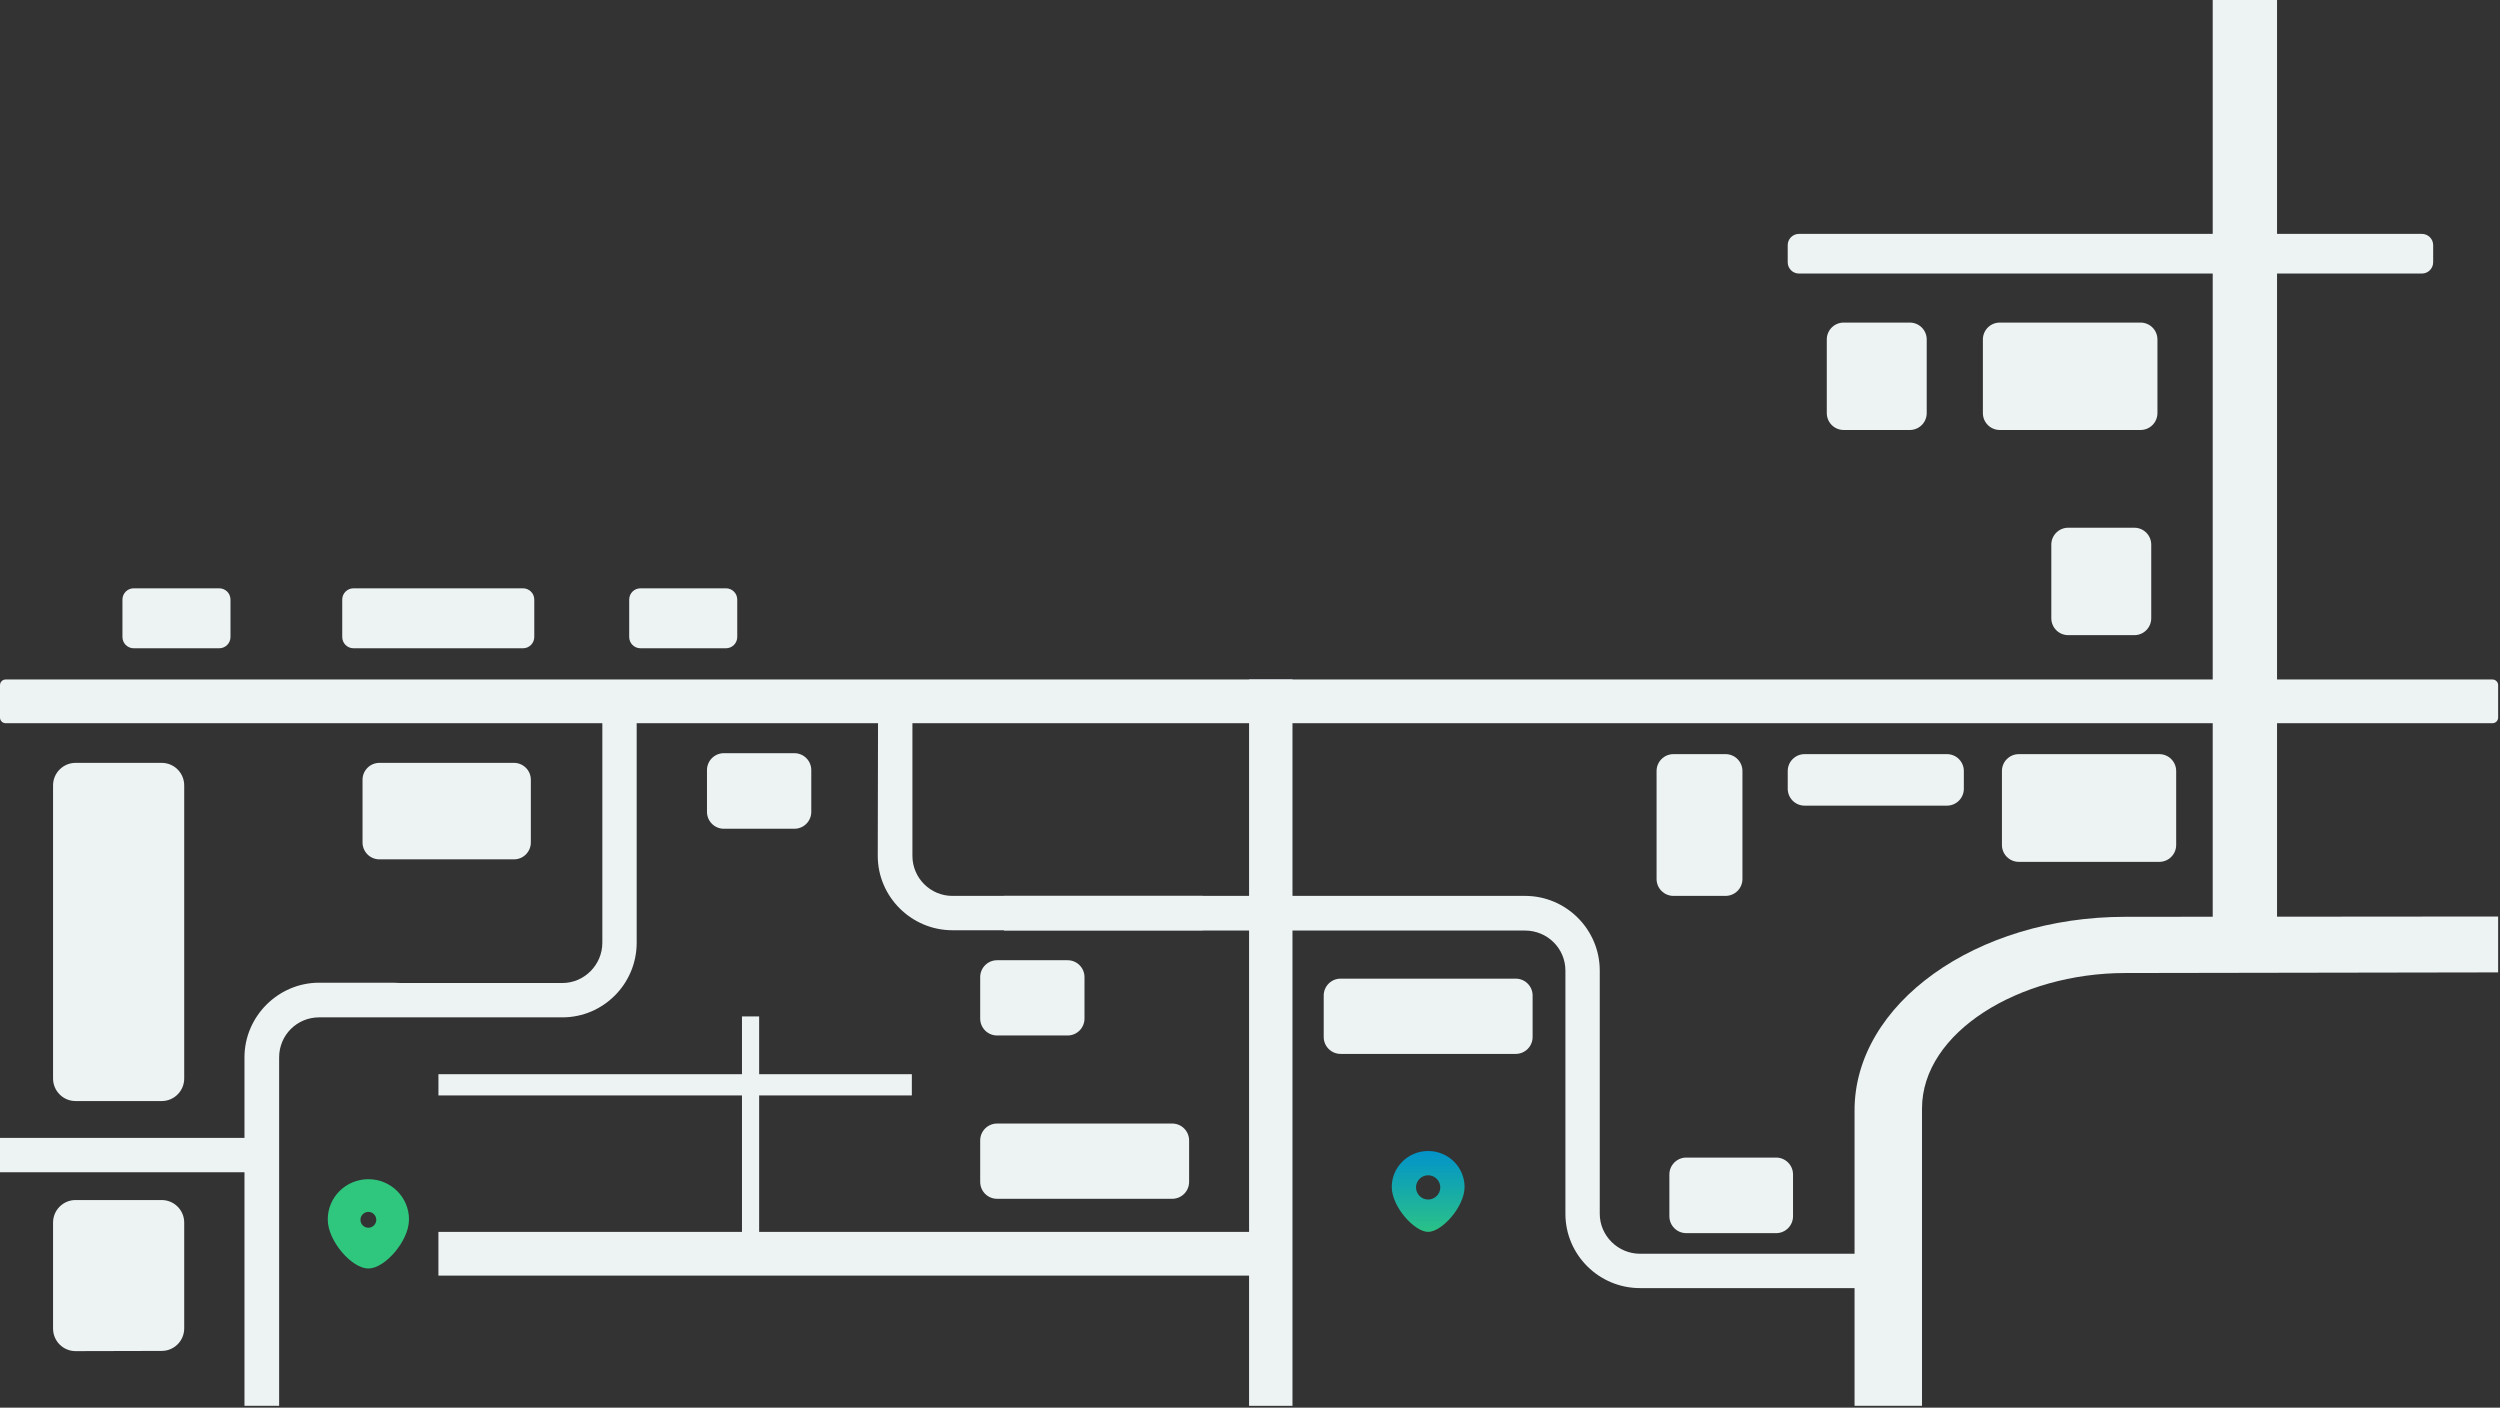 <?xml version="1.0" encoding="UTF-8"?> <svg xmlns="http://www.w3.org/2000/svg" width="444" height="250" viewBox="0 0 444 250" fill="none"><rect x="0" y="0" width="444" height="250" fill="#333333" stroke="none"/><path d="M221.835 249.675H229.544V120.678H221.835V249.675Z" fill="#EDF2F3"></path><path d="M223.661 226.548V218.784H77.864V226.548H223.661Z" fill="#EDF2F3"></path><path d="M1 128.442C0.448 128.442 -0 127.995 -0 127.442V121.678C-0 121.126 0.448 120.678 1 120.678H442.669C443.221 120.678 443.669 121.126 443.669 121.678V127.442C443.669 127.995 443.221 128.442 442.669 128.442H1Z" fill="#EDF2F3"></path><path d="M392.979 172.537H404.403V0H392.979V172.537Z" fill="#EDF2F3"></path><path d="M317.497 46.582C317.497 47.686 318.392 48.582 319.497 48.582H430.13C431.235 48.582 432.13 47.686 432.13 46.582V43.539C432.13 42.434 431.235 41.539 430.13 41.539H319.497C318.392 41.539 317.497 42.434 317.497 43.539V46.582Z" fill="#EDF2F3"></path><path d="M377.451 162.826L443.669 162.771V172.698L377.451 172.809C358.595 172.809 341.348 183.346 341.348 196.878V249.675H329.369V197.266C329.313 178.299 350.887 162.826 377.451 162.826Z" fill="#EDF2F3"></path><path d="M270.861 159.111C278.182 159.111 284.116 165.1 284.116 172.365V185.509V186.84V215.568C284.116 219.45 287.333 222.666 291.27 222.666H335.693V228.767H291.27C283.95 228.767 278.016 222.833 278.016 215.568V172.365C278.016 168.428 274.799 165.267 270.861 165.267H178.301V159.111H270.861Z" fill="#EDF2F3"></path><path d="M355.543 150.066C355.543 151.723 356.887 153.066 358.543 153.066H383.489C385.146 153.066 386.489 151.723 386.489 150.066V136.933C386.489 135.276 385.146 133.933 383.489 133.933H358.543C356.887 133.933 355.543 135.276 355.543 136.933V150.066Z" fill="#EDF2F3"></path><path d="M352.16 73.366C352.16 75.023 353.503 76.366 355.16 76.366H380.161C381.818 76.366 383.161 75.023 383.161 73.366V60.289C383.161 58.632 381.818 57.289 380.161 57.289H355.16C353.503 57.289 352.16 58.632 352.16 60.289V73.366Z" fill="#EDF2F3"></path><path d="M324.438 73.366C324.438 75.023 325.781 76.366 327.438 76.366H339.185C340.841 76.366 342.185 75.023 342.185 73.366V60.289C342.185 58.632 340.841 57.289 339.185 57.289H327.438C325.781 57.289 324.438 58.632 324.438 60.289V73.366Z" fill="#EDF2F3"></path><path d="M364.313 109.803C364.313 111.46 365.656 112.803 367.313 112.803H379.06C380.717 112.803 382.06 111.46 382.06 109.803V96.725C382.06 95.068 380.717 93.725 379.06 93.725H367.313C365.656 93.725 364.313 95.068 364.313 96.725V109.803Z" fill="#EDF2F3"></path><path d="M317.5 140.083C317.5 141.74 318.843 143.083 320.5 143.083H345.778C347.435 143.083 348.778 141.74 348.778 140.083V136.933C348.778 135.276 347.435 133.933 345.778 133.933H320.5C318.843 133.933 317.5 135.276 317.5 136.933V140.083Z" fill="#EDF2F3"></path><path d="M294.207 156.111C294.207 157.768 295.55 159.111 297.207 159.111H306.458C308.115 159.111 309.458 157.768 309.458 156.111V136.933C309.458 135.276 308.115 133.933 306.458 133.933H297.207C295.55 133.933 294.207 135.276 294.207 136.933V156.111Z" fill="#EDF2F3"></path><path d="M162.046 152.012C162.046 155.894 165.207 159.111 169.144 159.111H213.622V165.211H169.144C161.879 165.211 155.89 159.277 155.89 152.012L155.945 124.56H162.046V152.012Z" fill="#EDF2F3"></path><path d="M43.419 187.783C43.419 180.518 49.409 174.528 56.674 174.528H69.818L71.149 174.584H99.876C103.758 174.584 106.975 171.367 106.975 167.429V122.952H113.075V167.429C113.075 174.75 107.141 180.684 99.876 180.684H56.674C52.736 180.684 49.575 183.845 49.575 187.783V249.675H43.419V187.783Z" fill="#EDF2F3"></path><path d="M64.386 149.622C64.386 151.279 65.729 152.622 67.386 152.622H91.278C92.935 152.622 94.278 151.279 94.278 149.622V138.485C94.278 136.828 92.935 135.485 91.278 135.485H67.386C65.729 135.485 64.386 136.828 64.386 138.485V149.622Z" fill="#EDF2F3"></path><path d="M111.746 113.132C111.746 114.237 112.641 115.132 113.746 115.132H128.935C130.039 115.132 130.935 114.237 130.935 113.132V106.484C130.935 105.379 130.039 104.484 128.935 104.484H113.746C112.641 104.484 111.746 105.379 111.746 106.484V113.132Z" fill="#EDF2F3"></path><path d="M60.781 113.132C60.781 114.237 61.676 115.132 62.781 115.132H92.888C93.992 115.132 94.888 114.237 94.888 113.132V106.484C94.888 105.379 93.992 104.484 92.888 104.484H62.781C61.676 104.484 60.781 105.379 60.781 106.484V113.132Z" fill="#EDF2F3"></path><path d="M21.746 113.132C21.746 114.237 22.641 115.132 23.746 115.132H38.935C40.039 115.132 40.935 114.237 40.935 113.132V106.484C40.935 105.379 40.039 104.484 38.935 104.484H23.746C22.641 104.484 21.746 105.379 21.746 106.484V113.132Z" fill="#EDF2F3"></path><path d="M9.423 235.96C9.423 238.173 11.22 239.965 13.433 239.96L28.725 239.923C30.931 239.918 32.716 238.129 32.716 235.923V217.127C32.716 214.918 30.925 213.127 28.716 213.127H13.423C11.214 213.127 9.423 214.918 9.423 217.127V235.96Z" fill="#EDF2F3"></path><path d="M9.423 191.547C9.423 193.756 11.214 195.547 13.423 195.547H28.716C30.925 195.547 32.716 193.756 32.716 191.547V139.485C32.716 137.276 30.925 135.485 28.716 135.485H13.423C11.214 135.485 9.423 137.276 9.423 139.485V191.547Z" fill="#EDF2F3"></path><path d="M44.091 208.192V202.091H0.001V208.192H44.091Z" fill="#EDF2F3"></path><path d="M131.775 222.667H134.825V180.518H131.775V222.667Z" fill="#EDF2F3"></path><path d="M161.943 194.549V190.778H77.867V194.549H161.943Z" fill="#EDF2F3"></path><path d="M174.083 180.901C174.083 182.558 175.426 183.901 177.083 183.901H189.606C191.263 183.901 192.606 182.558 192.606 180.901V173.536C192.606 171.879 191.263 170.536 189.606 170.536H177.083C175.426 170.536 174.083 171.879 174.083 173.536V180.901Z" fill="#EDF2F3"></path><path d="M125.56 144.187C125.56 145.844 126.903 147.187 128.56 147.187H141.083C142.74 147.187 144.083 145.844 144.083 144.187V136.766C144.083 135.109 142.74 133.766 141.083 133.766H128.56C126.903 133.766 125.56 135.109 125.56 136.766V144.187Z" fill="#EDF2F3"></path><path d="M174.083 209.906C174.083 211.563 175.426 212.906 177.083 212.906H208.185C209.841 212.906 211.185 211.563 211.185 209.906V202.541C211.185 200.884 209.841 199.541 208.185 199.541H177.083C175.426 199.541 174.083 200.884 174.083 202.541V209.906Z" fill="#EDF2F3"></path><path d="M235.091 184.173C235.091 185.83 236.434 187.173 238.091 187.173H269.192C270.849 187.173 272.192 185.83 272.192 184.173V176.807C272.192 175.15 270.849 173.807 269.192 173.807H238.091C236.434 173.807 235.091 175.15 235.091 176.807V184.173Z" fill="#EDF2F3"></path><path d="M296.481 216.006C296.481 217.663 297.824 219.006 299.481 219.006H315.442C317.099 219.006 318.442 217.663 318.442 216.006V208.585C318.442 206.929 317.099 205.585 315.442 205.585H299.481C297.824 205.585 296.481 206.929 296.481 208.585V216.006Z" fill="#EDF2F3"></path><path fill-rule="evenodd" clip-rule="evenodd" d="M65.422 224.54C67.847 224.54 71.887 220.086 71.887 216.56C71.887 213.033 68.993 210.175 65.422 210.175C61.852 210.175 58.958 213.033 58.958 216.56C58.958 220.086 62.998 224.54 65.422 224.54ZM65.422 218.794C66.613 218.794 67.577 217.829 67.577 216.639C67.577 215.449 66.613 214.484 65.422 214.484C64.232 214.484 63.268 215.449 63.268 216.639C63.268 217.829 64.232 218.794 65.422 218.794Z" fill="#2FC77E" stroke="#2FC77E" stroke-width="1.5"></path><path fill-rule="evenodd" clip-rule="evenodd" d="M253.641 218.784C256.065 218.784 260.106 214.329 260.106 210.803C260.106 207.277 257.212 204.418 253.641 204.418C250.071 204.418 247.177 207.277 247.177 210.803C247.177 214.329 251.217 218.784 253.641 218.784ZM253.641 213.037C254.831 213.037 255.796 212.073 255.796 210.882C255.796 209.692 254.831 208.728 253.641 208.728C252.451 208.728 251.486 209.692 251.486 210.882C251.486 212.073 252.451 213.037 253.641 213.037Z" fill="url(#paint0_linear_635_631)"></path><defs><linearGradient id="paint0_linear_635_631" x1="253.641" y1="204.418" x2="253.641" y2="218.784" gradientUnits="userSpaceOnUse"><stop stop-color="#0293CA"></stop><stop offset="1" stop-color="#2BC287"></stop></linearGradient></defs></svg> 